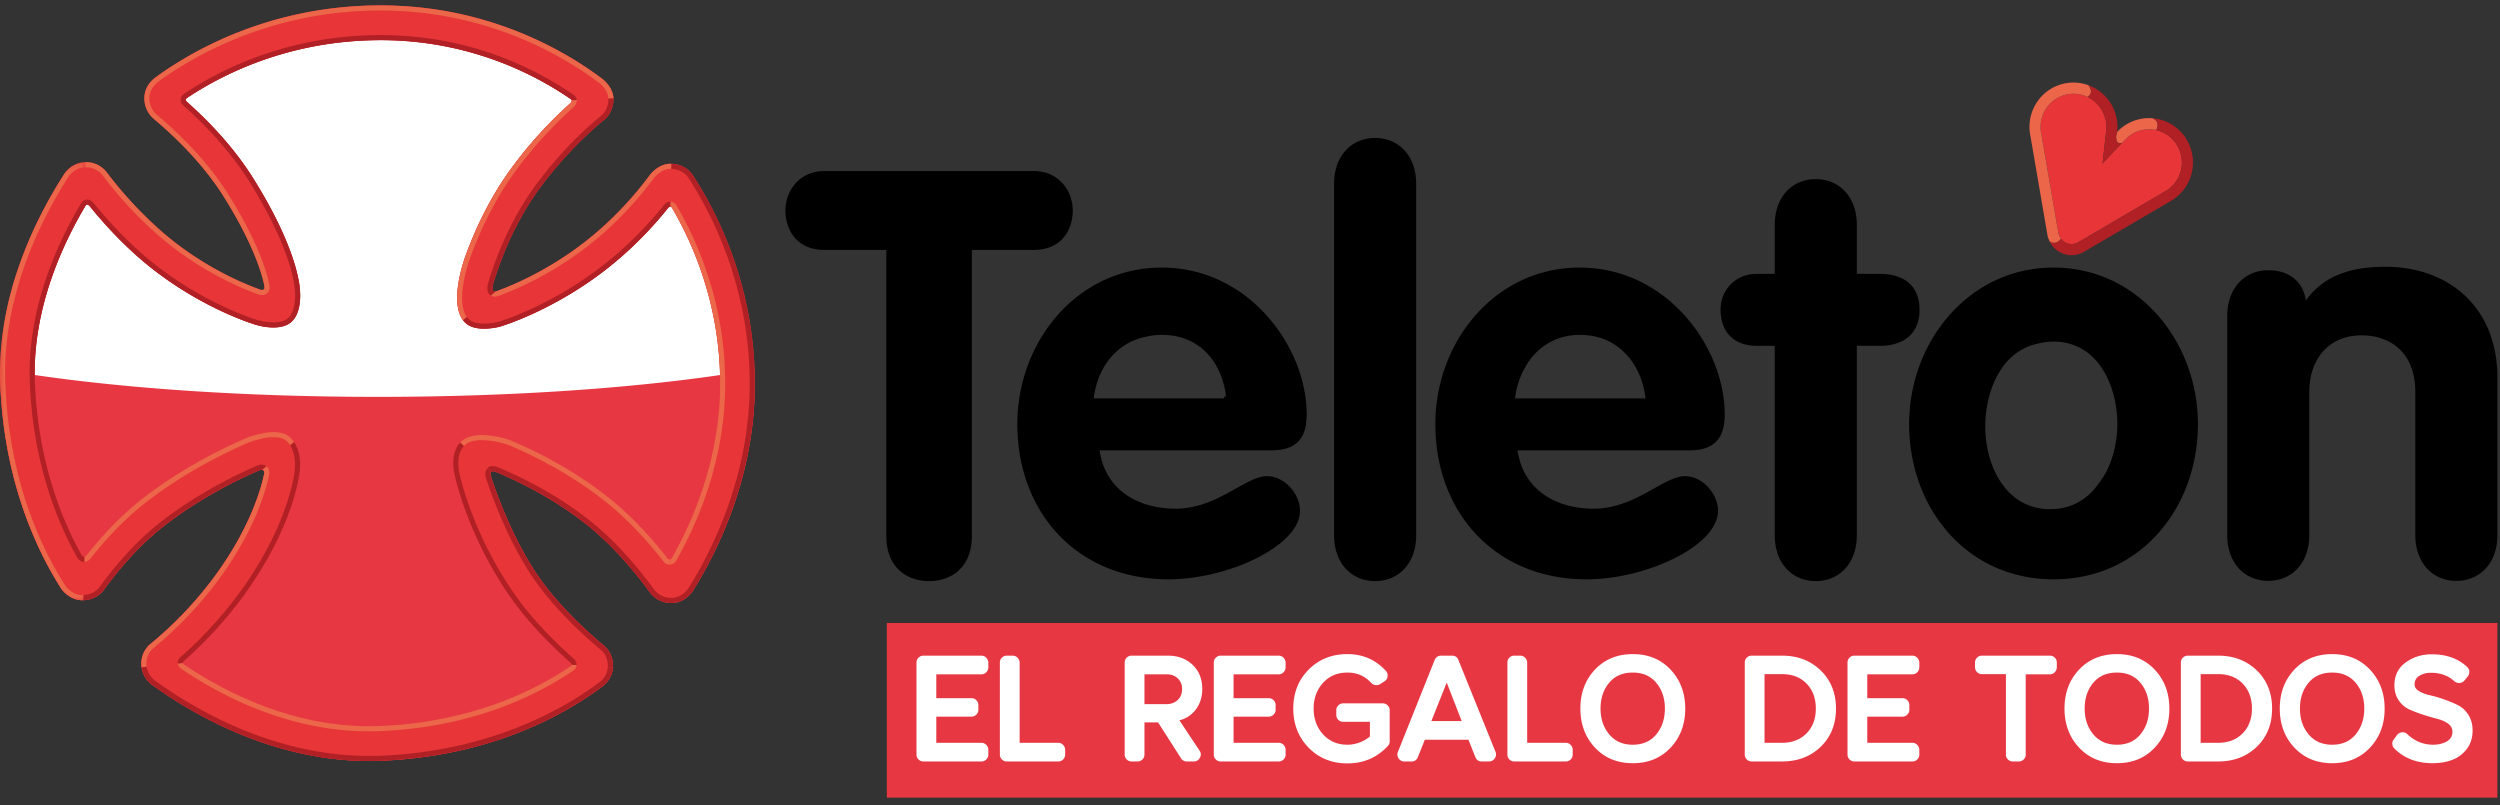 <svg xmlns="http://www.w3.org/2000/svg" xmlns:xlink="http://www.w3.org/1999/xlink" width="295" height="95" viewBox="0 0 295 95">
    <rect x="0" y="0" width="295" height="95" fill="#333333" stroke="none"/>
    <defs>
        <path id="a" d="M0 .284h10.17v51.683H0z"/>
    </defs>
    <g fill="none" fill-rule="evenodd">
        <path fill="#FFF" d="M67.325 78.624c-4.079 2.767-11.578 6.593-22.468 7.043-9.902.413-18.325-3.998-23.14-7.248 0 0-.127-.096-.138-.205-.013-.11.149-.246.149-.246a47.958 47.958 0 0 0 7.389-8.196c5.388-7.6 6.178-13.47 6.251-14.112 0 0 .421-2.64-1.151-4.074-1.577-1.434-5.304.166-5.304.166-2.062.882-7.262 3.303-12.153 7.127-2.832 2.211-5.17 4.874-6.873 7.07-2.283-3.946-5.4-11.04-5.772-20.909a30.845 30.845 0 0 1-.019-1.066c0-8.295 3.562-15.688 6.194-20.018 1.734 2.18 3.644 4.26 5.776 6.163 6.61 5.908 13.756 8.1 14.057 8.186 0 0 2.58.853 4.052-.155 1.597-1.1 1.21-4.04 1.21-4.04-.05-.794-.56-5.172-5.494-13.052-2.348-3.76-5.372-6.857-7.866-9.07 0 0-.113-.097-.104-.228.01-.105.106-.175.106-.175 4.132-2.756 11.593-6.557 21.74-6.83a39.546 39.546 0 0 1 23.641 6.982s.072.076.054.175c-.022.101-.137.245-.137.245a50.154 50.154 0 0 0-6.821 7.471c-2.836 3.815-4.605 7.867-5.598 10.635 0 0-2.314 6.167.225 8.01 1.33.964 3.868.272 3.868.272.257-.076 6.378-1.924 12.68-6.881 3.119-2.452 5.499-5.05 7.196-7.17 0 0 .095-.104.218-.104.112 0 .188.101.188.101 2.444 4.164 5.664 11.376 5.698 20.637v.132c0 8.877-3.222 16.24-5.738 20.651 0 0-.076.115-.21.115a.328.328 0 0 1-.217-.09c-1.724-2.208-4.045-4.846-6.855-7.106-4.668-3.755-9.707-6.046-11.837-6.926 0 0-3.778-1.316-5.527.053-1.747 1.37-.896 4.272-.896 4.272.061.285 1.569 7.095 6.49 14.166 2.152 3.095 4.875 5.794 7.136 7.803 0 0 .133.128.115.24-.019.135-.115.186-.115.186"/>
        <path fill="#FFF" d="M67.325 78.624c-4.079 2.767-11.578 6.593-22.468 7.043-9.902.413-18.325-3.998-23.14-7.248 0 0-.127-.096-.138-.205-.013-.11.149-.246.149-.246a47.958 47.958 0 0 0 7.389-8.196c5.388-7.6 6.178-13.47 6.251-14.112 0 0 .421-2.64-1.151-4.074-1.577-1.434-5.304.166-5.304.166-2.062.882-7.262 3.303-12.153 7.127-2.832 2.211-5.17 4.874-6.873 7.07-2.283-3.946-5.4-11.04-5.772-20.909a30.845 30.845 0 0 1-.019-1.066c0-8.295 3.562-15.688 6.194-20.018 1.734 2.18 3.644 4.26 5.776 6.163 6.61 5.908 13.756 8.1 14.057 8.186 0 0 2.58.853 4.052-.155 1.597-1.1 1.21-4.04 1.21-4.04-.05-.794-.56-5.172-5.494-13.052-2.348-3.76-5.372-6.857-7.866-9.07 0 0-.113-.097-.104-.228.01-.105.106-.175.106-.175 4.132-2.756 11.593-6.557 21.74-6.83a39.546 39.546 0 0 1 23.641 6.982s.072.076.054.175c-.022.101-.137.245-.137.245a50.154 50.154 0 0 0-6.821 7.471c-2.836 3.815-4.605 7.867-5.598 10.635 0 0-2.314 6.167.225 8.01 1.33.964 3.868.272 3.868.272.257-.076 6.378-1.924 12.68-6.881 3.119-2.452 5.499-5.05 7.196-7.17 0 0 .095-.104.218-.104.112 0 .188.101.188.101 2.444 4.164 5.664 11.376 5.698 20.637v.132c0 8.877-3.222 16.24-5.738 20.651 0 0-.076.115-.21.115a.328.328 0 0 1-.217-.09c-1.724-2.208-4.045-4.846-6.855-7.106-4.668-3.755-9.707-6.046-11.837-6.926 0 0-3.778-1.316-5.527.053-1.747 1.37-.896 4.272-.896 4.272.061.285 1.569 7.095 6.49 14.166 2.152 3.095 4.875 5.794 7.136 7.803 0 0 .133.128.115.24-.019.135-.115.186-.115.186"/>
        <path fill="#E73743" d="M.01 43.6c-.01.534-.005 1.063.016 1.595C.466 56.94 4.46 65.14 7.243 69.478c0 0 .962 1.414 2.576 1.346 1.67-.071 2.4-1.183 2.4-1.183 1.647-2.262 4.099-5.216 7.062-7.53 4.548-3.558 9.44-5.818 11.273-6.604 0 0 .356-.185.548.014.146.146.062.453.062.453-.36 1.709-1.583 6.053-5.388 11.426a44.54 44.54 0 0 1-8.03 8.603s-1.04.758-1.064 2.271c-.025 1.68 1.281 2.537 1.281 2.537 4.91 3.56 14.95 9.456 27.063 8.955 13.078-.542 21.787-5.575 26.035-8.755 0 0 1.265-.809 1.265-2.437 0-1.627-1.065-2.376-1.065-2.376-2.25-1.889-5.4-4.824-7.714-8.147-3.52-5.059-5.647-11.89-5.648-11.9 0 0-.072-.265.04-.468.107-.182.55-.014.55-.014 1.833.749 6.566 2.869 10.908 6.36 3.066 2.47 5.587 5.526 7.289 7.864 0 0 .821 1.24 2.504 1.257 1.68.011 2.528-1.382 2.528-1.382 2.982-4.734 7.392-13.607 7.354-24.656a67.722 67.722 0 0 0-.03-1.503c-11.55 1.995-27.231 3.222-44.507 3.222-17.286 0-32.976-1.228-44.526-3.231"/>
        <path fill="#E73538" d="M67.325 78.624c-4.079 2.767-11.578 6.593-22.468 7.043-9.902.413-18.325-3.998-23.14-7.248 0 0-.127-.096-.138-.205-.013-.11.149-.246.149-.246a47.958 47.958 0 0 0 7.389-8.196c5.388-7.6 6.178-13.47 6.251-14.112 0 0 .421-2.64-1.151-4.074-1.577-1.434-5.304.166-5.304.166-2.062.882-7.262 3.303-12.153 7.127-2.54 1.985-4.69 4.334-6.333 6.382-.185.233-.325.444-.522.44-.168-.01-.28-.214-.412-.454C7.26 61.191 4.465 54.35 4.115 45.04a30.845 30.845 0 0 1-.019-1.066c0-8.117 3.412-15.37 6.019-19.736.145-.203.369-.032.47.096 1.664 2.036 3.475 3.994 5.481 5.785 6.61 5.908 13.756 8.1 14.057 8.186 0 0 2.58.853 4.052-.155 1.597-1.1 1.21-4.04 1.21-4.04-.05-.794-.56-5.172-5.494-13.052-2.348-3.76-5.372-6.857-7.866-9.07 0 0-.113-.097-.104-.228.01-.105.106-.175.106-.175 4.132-2.756 11.593-6.557 21.74-6.83a39.546 39.546 0 0 1 23.641 6.982s.072.076.054.175c-.022.101-.137.245-.137.245a50.154 50.154 0 0 0-6.821 7.471c-2.836 3.815-4.605 7.867-5.598 10.635 0 0-2.314 6.167.225 8.01 1.33.964 3.868.272 3.868.272.257-.076 6.378-1.924 12.68-6.881 3.119-2.452 5.499-5.05 7.196-7.17 0 0 .095-.104.218-.104.112 0 .188.101.188.101 2.444 4.164 5.664 11.376 5.698 20.637v.132c0 8.877-3.222 16.24-5.738 20.651 0 0-.076.115-.21.115a.328.328 0 0 1-.217-.09c-1.724-2.208-4.045-4.846-6.855-7.106-4.668-3.755-9.707-6.046-11.837-6.926 0 0-3.778-1.316-5.527.053-1.747 1.37-.896 4.272-.896 4.272.061.285 1.569 7.095 6.49 14.166 2.152 3.095 4.875 5.794 7.136 7.803 0 0 .133.128.115.24-.019.135-.115.186-.115.186m-36.162-22.65c-.36 1.709-1.582 6.053-5.387 11.425a44.514 44.514 0 0 1-8.03 8.604s-1.041.758-1.064 2.271c-.025 1.68 1.281 2.538 1.281 2.538 4.91 3.559 14.951 9.455 27.063 8.954 13.079-.542 21.787-5.575 26.034-8.755 0 0 1.266-.809 1.266-2.438 0-1.626-1.065-2.375-1.065-2.375-2.25-1.889-5.4-4.824-7.714-8.147-3.52-5.058-5.647-11.89-5.648-11.9 0 0-.072-.265.04-.468.107-.182.55-.014.55-.014 1.833.749 6.566 2.868 10.908 6.36 3.066 2.47 5.587 5.527 7.289 7.864 0 0 .822 1.24 2.504 1.257 1.68.012 2.528-1.382 2.528-1.382 2.982-4.734 7.392-13.606 7.355-24.656-.039-11.298-4.33-19.826-7.285-24.376 0 0-.689-1.305-2.5-1.412-1.562-.096-2.584 1.307-2.584 1.307-1.638 2.216-4.152 5.133-7.553 7.81-4.473 3.518-8.826 5.297-10.54 5.916 0 0-.258.116-.425-.038-.14-.135-.027-.683-.027-.683.602-2.054 2.253-7.017 5.63-11.56 2.667-3.591 5.381-6.18 7.37-7.833 0 0 1.17-.72 1.236-2.46.052-1.486-1.338-2.49-1.338-2.49-4.61-3.463-14.11-9-27.398-8.638-12.203.327-20.923 5.29-25.288 8.467 0 0-1.187.762-1.318 2.184a3.167 3.167 0 0 0 1.091 2.711c2.41 2.024 5.81 5.271 8.284 9.214 3.463 5.546 4.472 9.041 4.76 10.441 0 0 .07.392-.056.482-.195.146-.605-.04-.605-.04-1.892-.687-6.967-2.798-11.737-7.055a46.947 46.947 0 0 1-6.157-6.675s-.849-1.264-2.475-1.248c-1.766.014-2.575 1.398-2.575 1.398-3.161 4.9-7.953 14.132-7.557 24.66C.467 56.942 4.46 65.14 7.243 69.48c0 0 .962 1.412 2.576 1.345 1.67-.071 2.4-1.183 2.4-1.183 1.647-2.262 4.098-5.217 7.061-7.53 4.55-3.558 9.44-5.818 11.274-6.604 0 0 .356-.184.549.014.146.147.06.453.06.453"/>
        <path fill="#EC664A" d="M28.53 84.927c3.668 1.411 12.419 4.945 22.154 2.683 9.453-2.196 19.304-6.922 19.22-9.005l-2.467-.17v.006c-.02.133-.114.183-.114.183-4.079 2.767-11.579 6.593-22.469 7.047-9.899.409-18.323-4.002-23.136-7.25 0 0-.114-.091-.137-.188l-2.496.256c.004.208.043.423.134.641.709 1.698 5.645 4.382 9.31 5.797"/>
        <path fill="#B12025" d="M69.87 78.425c-.707-1.98-7.48-7.067-10.16-12.863-2.068-4.475-4.133-9.957-3.933-11.962l-1.459-1.393c-1.38 1.444-.625 4.022-.625 4.022.062.288 1.572 7.096 6.493 14.166 2.155 3.097 4.875 5.797 7.138 7.806 0 0 .123.122.113.234l2.466.17a.554.554 0 0 0-.033-.18M69.903 78.605c.085 2.083-9.766 6.809-19.219 9.005-9.735 2.262-18.486-1.272-22.154-2.683-3.666-1.415-8.602-4.1-9.311-5.797a1.732 1.732 0 0 1-.133-.641l-2.373.242c.186 1.373 1.248 2.084 1.248 2.084 4.908 3.558 14.952 9.458 27.062 8.951 13.078-.542 21.784-5.575 26.034-8.755 0 0 1.16-.746 1.258-2.243l-2.412-.163z"/>
        <path fill="#B12025" d="M59.71 65.562c2.68 5.796 9.453 10.883 10.16 12.863a.573.573 0 0 1 .033.18l2.412.163c.002-.064.011-.126.011-.195 0-1.622-1.068-2.37-1.068-2.37-2.251-1.891-5.398-4.825-7.712-8.152-3.522-5.058-5.646-11.887-5.649-11.9 0 0-.073-.26.04-.468.003 0 .008 0 .011-.008L55.777 53.6c-.2 2.005 1.865 7.488 3.934 11.962"/>
        <path fill="#EC664A" d="M56.607 52.842c2.26.566 11.57 4.238 14.817 7.631 3.245 3.391 6.77 8.764 7.898 8.48a.567.567 0 0 0 .1-.046l-.341-2.894-.032.013c-.15 0-.238-.089-.238-.089-1.721-2.206-4.046-4.845-6.852-7.102-4.673-3.756-9.708-6.047-11.84-6.926 0 0-3.778-1.32-5.525.048-.099.078-.19.166-.276.25l1.459 1.393c.06-.596.317-.887.83-.758"/>
        <path fill="#B12025" d="M79.422 68.907a.605.605 0 0 1-.1.047c-1.128.283-4.653-5.09-7.899-8.481-3.247-3.393-12.556-7.065-14.816-7.631-.513-.13-.77.162-.83.758l2.172 2.075c.12-.16.534-.006.534-.006 1.836.75 6.568 2.868 10.912 6.365 3.065 2.465 5.589 5.524 7.29 7.863 0 0 .822 1.237 2.505 1.253a3.2 3.2 0 0 0 .492-.038l-.26-2.205z"/>
        <path fill="#EC664A" d="M86.657 51.287c.704-5.375-2.399-23.464-4.655-26.715-1.004-1.447-1.982-2.026-2.868-2.059l-.047 1.88h.006c.112 0 .186.098.186.098 2.443 4.164 5.664 11.383 5.7 20.641v.132c0 8.873-3.225 16.238-5.738 20.65 0 0-.064.078-.16.098l.34 2.895c1.316-.862 6.552-12.39 7.236-17.62"/>
        <path fill="#B12025" d="M81.788 20.738s-.695-1.307-2.504-1.41c-.027-.003-.053 0-.078 0l-.072 3.186c.886.032 1.864.61 2.868 2.058 2.256 3.25 5.359 21.34 4.655 26.715-.684 5.23-5.92 16.758-7.235 17.62l.26 2.205c1.35-.224 2.032-1.34 2.032-1.34 2.981-4.731 7.394-13.61 7.354-24.657-.04-11.296-4.325-19.83-7.28-24.377M76.36 24.29c-1.271 1.839-10.44 9.892-13.825 11.022-3.29 1.1-5.767 1.531-6.433 1.166l-1.472 1.299c.14.185.307.354.501.497 1.33.963 3.865.271 3.865.271.256-.075 6.379-1.916 12.682-6.875 3.118-2.458 5.496-5.052 7.196-7.174 0 0 .09-.102.213-.103l.047-1.88c-1.105-.044-2.069.758-2.774 1.778"/>
        <path fill="#EC664A" d="M62.535 35.312c3.385-1.13 12.554-9.183 13.825-11.021.705-1.02 1.669-1.822 2.774-1.778l.072-3.186c-1.519-.045-2.505 1.309-2.505 1.309-1.638 2.212-4.15 5.132-7.55 7.806-4.477 3.52-8.828 5.296-10.544 5.914 0 0-.058.027-.134.04l-2.371 2.082c.666.365 3.143-.067 6.433-1.166M58.974 25.479c1.12-4.267 10.884-11.423 11.324-13.774l-2.845.123a.155.155 0 0 1 .006.087.826.826 0 0 1-.136.242A50.3 50.3 0 0 0 60.5 19.63c-2.835 3.816-4.604 7.866-5.597 10.634 0 0-1.965 5.256-.273 7.513l1.758-1.554c-.14-.2-.27-.45-.36-.75-.455-1.477 1.812-5.677 2.946-9.994"/>
        <path fill="#B12025" d="M70.308 11.624C70.533 9.353 54.3 1.77 42.81 2.647c-12.31.94-21.352 6.48-23.052 7.618-1.699 1.136 1.135 3.632 4.08 6.13 2.948 2.499 10.654 17.258 9.975 19.415-.076.245-.222.431-.41.567l1.253 1.315c1.025-1.293.727-3.578.727-3.578-.053-.798-.562-5.176-5.492-13.056-2.349-3.759-5.38-6.857-7.867-9.07 0 0-.112-.092-.103-.225.007-.108.103-.176.103-.176 4.131-2.755 11.592-6.559 21.741-6.83a39.563 39.563 0 0 1 23.644 6.98s.03.038.044.091l2.845-.123c.003-.026.01-.055.01-.08"/>
        <path fill="#EC664A" d="M33.812 35.81c.68-2.157-7.026-16.916-9.973-19.416-2.947-2.497-5.78-4.993-4.081-6.129 1.7-1.138 10.743-6.678 23.052-7.618 11.491-.876 27.723 6.706 27.497 8.977 0 .026-.006.055-.009.08l2.088-.09c-.05-1.389-1.332-2.32-1.332-2.32C66.446 5.831 56.943.296 43.654.655 31.454.987 22.731 5.947 18.37 9.122c0 0-1.188.769-1.32 2.188a3.175 3.175 0 0 0 1.088 2.712c2.413 2.022 5.817 5.27 8.286 9.214 3.464 5.543 4.476 9.036 4.762 10.439 0 0 .043.239 0 .384l2.217 2.318c.188-.136.334-.322.41-.567"/>
        <path fill="#B12025" d="M70.298 11.705c-.44 2.351-10.204 9.506-11.323 13.773-1.134 4.318-3.402 8.518-2.947 9.995.09.3.22.55.36.75l2.085-1.827c-.09.01-.2.006-.287-.076-.142-.134-.032-.677-.032-.677.607-2.061 2.255-7.023 5.631-11.562 2.667-3.592 5.383-6.181 7.372-7.838 0 0 1.172-.72 1.235-2.458.002-.06-.003-.114-.006-.17l-2.088.09zM22.933 32.972c-4.646-2.836-10.77-10.445-12.466-11.126a.545.545 0 0 0-.297-.03l.094 2.338c.123-.01.25.093.32.18 1.661 2.04 3.473 3.994 5.479 5.785 6.612 5.908 13.758 8.101 14.057 8.19 0 0 2.58.853 4.053-.16.186-.128.346-.285.483-.457l-1.253-1.315c-1.514 1.094-6.35-.885-10.47-3.405"/>
        <path fill="#EC664A" d="M10.467 21.846c1.696.68 7.82 8.29 12.466 11.125 4.12 2.52 8.956 4.5 10.47 3.406l-2.218-2.318c-.01.043-.028.078-.053.095-.197.15-.608-.04-.608-.04-1.89-.684-6.964-2.794-11.737-7.053a46.838 46.838 0 0 1-6.157-6.675s-.852-1.266-2.474-1.244l-.091.001.105 2.673a.55.55 0 0 1 .297.03"/>
        <path fill="#B12025" d="M2.76 35.927c-1.93 6.128.112 17.483.9 21.232.8 3.747 4.993 11.242 5.787 11.352.125.02.278-.029.467-.134l.071-2.687a.193.193 0 0 1-.08.011c-.168-.005-.28-.211-.414-.452-2.236-4.058-5.028-10.9-5.377-20.206-.012-.36-.021-.711-.021-1.066 0-8.117 3.415-15.37 6.018-19.737a.196.196 0 0 1 .154-.086l-.094-2.338c-1.838.268-5.59 8.303-7.412 14.111"/>
        <g transform="translate(0 18.86)">
            <mask id="b" fill="#fff">
                <use xlink:href="#a"/>
            </mask>
            <path fill="#EC664A" d="M9.447 49.652c-.794-.11-4.987-7.605-5.786-11.352-.789-3.75-2.831-15.104-.902-21.232C4.58 11.26 8.333 3.225 10.17 2.957L10.065.284C8.362.348 7.581 1.675 7.581 1.675 4.414 6.575-.37 15.81.023 26.34c.44 11.745 4.435 19.94 7.217 24.28 0 0 .965 1.418 2.576 1.344h.028l.07-2.446c-.189.105-.342.154-.467.134" mask="url(#b)"/>
        </g>
        <path fill="#EC664A" d="M15.223 62.495c2.95-3.633 11.222-7.836 14.397-8.86 1.656-.533 2.636-.227 3.19.181l1.89-1.662a3.115 3.115 0 0 0-.49-.566c-1.572-1.431-5.298.164-5.298.164-2.064.884-7.264 3.31-12.156 7.132-2.541 1.983-4.687 4.335-6.329 6.379-.16.2-.282.382-.441.427l-.073 2.688c.99-.57 2.828-2.824 5.31-5.883"/>
        <path fill="#B12025" d="M29.62 53.636c-3.176 1.023-11.446 5.226-14.397 8.858-2.482 3.06-4.32 5.314-5.31 5.883l-.069 2.447c1.652-.085 2.37-1.18 2.37-1.18 1.652-2.265 4.1-5.22 7.061-7.533 4.551-3.554 9.446-5.814 11.276-6.601 0 0 .217-.112.408-.064l1.85-1.63c-.553-.408-1.533-.714-3.189-.18M32.906 56.654c-.564 2.406-2.68 7.21-3.949 8.908-1.272 1.696-6.212 8.762-7.2 9.612-.855.74-2.679 1.905-2.672 3.315l2.497-.256c-.003-.007-.006-.013-.006-.018-.017-.112.152-.244.152-.244a48.193 48.193 0 0 0 7.386-8.197c5.387-7.602 6.177-13.465 6.25-14.111 0 0 .326-2.04-.665-3.509l-1.857 1.637c.206.691.345 1.672.064 2.863"/>
        <path fill="#EC664A" d="M21.758 75.174c.987-.85 5.927-7.916 7.199-9.612 1.27-1.698 3.385-6.502 3.95-8.908a5.503 5.503 0 0 0-.065-2.863l-1.883 1.655a.373.373 0 0 1 .142.076c.147.146.06.458.06.458-.361 1.703-1.582 6.047-5.385 11.422a44.486 44.486 0 0 1-8.036 8.601s-1.035.762-1.061 2.271c0 .16.01.316.034.457l2.373-.242c-.008-1.41 1.816-2.575 2.672-3.315"/>
        <path fill="#E73538" d="M21.322 11.715a.884.884 0 0 1 .345-.612l.014-.007.011-.01c4.514-3.01 12.012-6.659 22.06-6.93 10.941-.297 19.088 3.689 24 7.087l.048.038.044.043c.138.147.264.41.204.711a1.244 1.244 0 0 1-.262.504l-.033.037-.031.031a49.246 49.246 0 0 0-6.739 7.38c-2.808 3.775-4.548 7.786-5.513 10.483-.605 1.605-1.768 6.03.01 7.319.902.65 2.729.349 3.359.178.242-.072 6.269-1.895 12.468-6.774 2.555-2.008 4.943-4.385 7.1-7.07l.007-.013.012-.013a.93.93 0 0 1 .667-.306c.3 0 .542.174.663.337l.023.03.014.027c2.622 4.462 5.75 11.713 5.781 20.943v.137c0 8.877-3.159 16.29-5.813 20.95l-.012.022-.017.018a.855.855 0 0 1-.702.369.935.935 0 0 1-.648-.263l-.023-.028-.024-.026c-2.182-2.8-4.454-5.159-6.75-7.003-4.644-3.735-9.699-6.02-11.676-6.833-.976-.334-3.731-.99-4.945-.04-1.406 1.1-.702 3.606-.694 3.634l.01.015v.024c.061.283 1.532 6.959 6.399 13.95 1.748 2.515 4.119 5.104 7.038 7.693l.024.016c.081.086.35.38.29.768a.864.864 0 0 1-.424.625l.05-.032c-4.441 3.013-11.993 6.696-22.778 7.147-9.812.407-18.196-3.77-23.497-7.352l-.017-.009-.01-.007c-.099-.076-.332-.287-.371-.612-.054-.4.236-.682.365-.786l-.02.013a47.599 47.599 0 0 0 7.296-8.088c5.287-7.468 6.074-13.206 6.143-13.839l.005-.022c.001-.024.348-2.34-.964-3.536-1.06-.96-3.72-.13-4.66.27-1.999.859-7.175 3.264-12.024 7.052-2.108 1.647-4.203 3.756-6.23 6.285l-.061.08c-.2.252-.474.6-.952.579-.511-.016-.741-.445-.912-.759-2.296-4.165-5.103-11.092-5.454-20.474l-.022-1.088c0-8.113 3.32-15.377 6.105-20.044l.012-.02.01-.02a.797.797 0 0 1 .627-.347c.426-.013.722.306.802.407 1.772 2.181 3.54 4.05 5.414 5.72 6.524 5.823 13.532 7.971 13.827 8.062.66.21 2.54.606 3.544-.08.808-.563.993-1.882.993-2.79 0-.275-.02-.51-.042-.676v-.038c-.053-.772-.55-5.016-5.4-12.774-1.91-3.043-4.516-6.051-7.761-8.944l.02.02a.878.878 0 0 1-.323-.739m22.347-10.46c-12.167.33-20.853 5.375-24.948 8.355l-.008.006-.015.008c-.01.01-.949.641-1.052 1.74-.13 1.379.82 2.151.866 2.183 2.463 2.07 5.91 5.363 8.42 9.372 3.445 5.507 4.513 9.026 4.84 10.632.065.363.068.83-.285 1.09-.427.317-.98.128-1.218.007.022.018.051.034.051.034-1.979-.72-7.105-2.862-11.935-7.175a46.89 46.89 0 0 1-6.234-6.76l-.015-.023c-.028-.04-.709-.999-1.977-.984a2.497 2.497 0 0 0-2.064 1.103C5.131 25.439.23 34.687.623 45.176c.424 11.3 4.103 19.275 7.12 23.983-.005-.008.801 1.116 2.046 1.067 1.324-.058 1.904-.883 1.927-.917 1.588-2.182 4.112-5.263 7.189-7.67 4.593-3.587 9.51-5.867 11.412-6.685l-.04.022c.367-.19.899-.229 1.248.122.388.388.228.982.212 1.048l.01-.045c-.355 1.671-1.591 6.155-5.482 11.65a45.457 45.457 0 0 1-8.146 8.72l-.019.015c-.035.026-.803.625-.82 1.798-.019 1.313.974 2.002 1.016 2.027 4.866 3.53 14.78 9.354 26.705 8.86 13.047-.547 21.7-5.647 25.697-8.64l.014-.009.018-.013c.041-.026.993-.671.993-1.936 0-1.268-.78-1.861-.814-1.884l-.016-.012-.021-.018c-2.27-1.9-5.463-4.877-7.819-8.264-3.596-5.17-5.722-12.033-5.74-12.094-.02-.075-.119-.512.101-.905.22-.398.714-.504 1.288-.285 1.865.769 6.662 2.913 11.066 6.454 3.188 2.56 5.783 5.754 7.399 7.976.036.056.702.998 2.025 1.01 1.304.007 1.981-1.052 2.013-1.099 2.734-4.331 7.304-13.257 7.263-24.333-.037-11.372-4.517-19.95-7.184-24.05l-.011-.019-.014-.024c-.02-.041-.577-1.016-2.006-1.101-1.208-.073-2.06 1.055-2.07 1.067-1.535 2.072-4.113 5.13-7.664 7.922-4.557 3.586-9.006 5.394-10.71 6.006l.054-.02c-.287.134-.741.178-1.09-.142-.253-.24-.326-.652-.205-1.235l.002-.024.009-.025c.737-2.506 2.464-7.363 5.726-11.754 2.768-3.73 5.589-6.375 7.47-7.938l.025-.022.038-.023c.037-.028.904-.602.954-1.974.039-1.135-1.077-1.974-1.09-1.983C66.255 6.44 56.842.9 43.67 1.255"/>
        <path fill="#000" d="M157.422 63.178V21.672c0-3.235 2.018-5.391 4.842-5.391 2.822 0 4.845 2.156 4.845 5.391v41.506c0 3.235-2.023 5.392-4.845 5.392-2.824 0-4.842-2.157-4.842-5.392m51.998 0V40.807h-2.152c-2.626 0-4.238-1.618-4.238-4.244 0-2.424 1.816-4.243 4.238-4.243h2.152v-5.794c0-3.24 2.017-5.39 4.841-5.39 2.83 0 4.845 2.15 4.845 5.39v5.794h2.758c2.488 0 4.64 1.141 4.64 4.243 0 3.036-2.152 4.244-4.64 4.244h-2.758v22.371c0 3.235-2.016 5.392-4.845 5.392-2.824 0-4.84-2.157-4.84-5.392m53.394-.029V37.278c0-3.235 2.015-5.39 4.835-5.39 2.492 0 4.108 1.345 4.442 3.567 1.884-2.624 4.776-3.974 9.352-3.974 7.598 0 13.249 4.852 13.249 13.072V63.15c0 3.237-2.015 5.393-4.844 5.393-2.824 0-4.842-2.156-4.842-5.393V46.241c0-4.517-2.825-6.67-6.322-6.67-3.97 0-6.19 2.897-6.19 6.67v16.908c0 3.237-2.018 5.393-4.845 5.393-2.82 0-4.835-2.156-4.835-5.393m-20.5-22.84c-.667 0-1.284.082-1.854.241-4.282.872-6.198 5.564-6.198 9.76 0 4.649 2.418 9.77 7.663 9.77 2.62 0 4.534-1.277 5.796-3.131 1.44-1.87 2.123-4.46 2.123-6.916 0-4.565-2.31-9.724-7.53-9.724m0-8.735c10.041 0 17.04 8.802 17.04 18.46 0 9.927-6.802 18.327-17.04 18.327-10.236 0-17.038-8.4-17.038-18.328 0-9.657 7.006-18.459 17.039-18.459m-55.906 7.942c-2.984 0-5.282 1.616-6.533 3.99a9.449 9.449 0 0 0-1.1 3.505h15.403c-.295-2.325-1.23-4.318-2.756-5.653-1.256-1.16-2.939-1.842-5.014-1.842m12.941 13.627H179.08c.66 4.7 4.554 6.883 8.981 6.883 4.886 0 8.258-3.84 10.765-3.84 2.047 0 3.897 2.053 3.897 4.107 0 4.098-8.454 8.068-15.517 8.068-10.702 0-17.836-7.808-17.836-18.328 0-9.657 7-18.459 17.041-18.459 10.3 0 17.106 9.396 17.106 17.336 0 2.845-1.255 4.233-4.165 4.233m-62.264-13.627c-.65 0-1.264.076-1.845.218-3.477.664-5.769 3.657-6.182 7.277h15.4l-.027-.22h.245c-.527-4.17-3.172-7.275-7.591-7.275m12.94 13.627h-20.272c.661 4.7 4.554 6.883 8.98 6.883 4.885 0 8.253-3.84 10.766-3.84 2.045 0 3.896 2.053 3.896 4.107 0 4.098-8.456 8.068-15.522 8.068-10.698 0-17.83-7.808-17.83-18.328 0-9.657 7.002-18.459 17.041-18.459 10.3 0 17.103 9.396 17.103 17.336 0 2.845-1.256 4.233-4.161 4.233m-45.442 10.17V29.49h-7.33c-3.231 0-4.572-2.36-4.572-4.654 0-2.356 1.682-4.65 4.572-4.65h24.751c2.893 0 4.576 2.294 4.576 4.65 0 2.294-1.345 4.654-4.576 4.654h-7.331v33.821c0 3.371-2.15 5.258-5.043 5.258-2.893 0-5.047-1.887-5.047-5.258"/>
        <path fill="#E73538" d="M250.773 16.47l-2.67 2.815.427-3.879a3.921 3.921 0 0 0-2.22-3.978c-1.94-.909-4.252-.06-5.159 1.895a3.934 3.934 0 0 0-.277 2.474l.004.024 1.996 11.596.003.021c.026.182.095.37.197.566.446.765 1.399 1.019 2.181.576l10.115-5.934.03-.016a3.851 3.851 0 0 0 1.703-1.803c.902-1.96.058-4.288-1.882-5.206a3.844 3.844 0 0 0-4.448.85"/>
        <path fill="#EC664A" d="M249.737 16.51c.09.415.411.42.65.367l.386-.407a3.877 3.877 0 0 1 3.634-1.131c.111-.124.21-.328.195-.641-.01-.41-.354-.634-.606-.745a5.173 5.173 0 0 0-4.147 1.584 1.641 1.641 0 0 0-.112.972"/>
        <path fill="#B12025" d="M255.775 14.425a5.238 5.238 0 0 0-1.778-.472c.252.111.596.334.605.745.016.312-.084.518-.196.64.278.063.554.161.816.283 1.94.918 2.783 3.246 1.881 5.206a3.852 3.852 0 0 1-1.704 1.803l-.028.016-10.116 5.934c-.72.41-1.59.223-2.067-.413-.095.12-.235.274-.415.371-.44.224-.766.053-.93-.077.033.068.067.132.103.2a2.877 2.877 0 0 0 3.952 1.056l10.109-5.917a5.197 5.197 0 0 0 2.278-2.421c1.209-2.617.089-5.73-2.51-6.954M246.723 10.697c.066.326-.213.601-.39.744a3.917 3.917 0 0 1 2.197 3.965l-.428 3.879 2.284-2.408c-.238.053-.56.048-.65-.368-.076-.398.011-.743.112-.972a.087.087 0 0 0-.02.016c.24-2.167-.892-4.344-2.967-5.321a4.582 4.582 0 0 0-.467-.19c.11.126.265.348.33.655"/>
        <path fill="#EC664A" d="M242.773 28.538a1.4 1.4 0 0 0 .415-.371c-.034-.051-.076-.106-.114-.163a1.747 1.747 0 0 1-.197-.566l-.003-.02-1.996-11.597-.004-.024a3.938 3.938 0 0 1 .277-2.474c.907-1.956 3.22-2.804 5.159-1.895.01.003.02.006.023.013.177-.143.456-.418.39-.744a1.457 1.457 0 0 0-.33-.655c-2.491-.89-5.283.259-6.428 2.719a5.284 5.284 0 0 0-.37 3.314l1.985 11.547c.042.278.133.567.263.839.163.13.49.3.93.077"/>
        <path fill="#E73743" d="M104.643 94.12h190.05V73.512h-190.05z"/>
        <path fill="#FFF" d="M115.808 79.569h-5.325v2.815h4.146c.227 0 .42.079.579.238.158.16.238.352.238.579v.545a.79.79 0 0 1-.238.579.787.787 0 0 1-.579.238h-4.146v3.088h5.325c.227 0 .42.083.578.25a.827.827 0 0 1 .238.59v.544c0 .227-.08.42-.238.58a.786.786 0 0 1-.578.237h-6.843a.787.787 0 0 1-.579-.238.79.79 0 0 1-.238-.579V78.184c0-.227.08-.42.238-.579a.787.787 0 0 1 .579-.238h6.843c.075 0 .147.01.215.034.068.022.132.05.193.079.06.03.113.072.159.125.045.053.086.11.124.17a.928.928 0 0 1 .091.193c.022.068.034.14.034.216v.545c0 .227-.08.424-.238.59a.765.765 0 0 1-.578.25M124.872 87.65c.227 0 .42.084.578.25a.827.827 0 0 1 .238.59v.545c0 .227-.08.42-.238.58a.786.786 0 0 1-.578.237H118.8a.786.786 0 0 1-.578-.238.79.79 0 0 1-.238-.579V78.184c0-.228.08-.42.238-.58a.786.786 0 0 1 .578-.237h.703a.804.804 0 0 1 .577.25c.069.075.125.162.17.26a.73.73 0 0 1 .068.307v9.467h4.555zM137.63 83.087c.544 0 .99-.162 1.337-.487.347-.326.52-.754.52-1.283 0-.167-.014-.318-.044-.454a1.5 1.5 0 0 0-.136-.375 1.824 1.824 0 0 0-.216-.318 1.56 1.56 0 0 0-.283-.26 1.89 1.89 0 0 0-.34-.194 1.644 1.644 0 0 0-.396-.113 2.819 2.819 0 0 0-.442-.035h-2.583v3.52h2.583zm1.54 1.907l2.38 3.587a.754.754 0 0 1 .034.84c-.159.288-.397.432-.714.432h-.816a.79.79 0 0 1-.702-.387l-2.697-4.222h-1.608v3.791c0 .227-.08.42-.239.58a.788.788 0 0 1-.577.238h-.703a.786.786 0 0 1-.578-.239.79.79 0 0 1-.238-.579V78.184c0-.228.08-.42.238-.58a.786.786 0 0 1 .578-.237h4.283c1.178 0 2.15.359 2.912 1.078.763.719 1.144 1.676 1.144 2.872a4.15 4.15 0 0 1-.317 1.634c-.212.5-.521.931-.93 1.294a3.327 3.327 0 0 1-1.45.75zM150.886 79.569h-5.325v2.815h4.146c.227 0 .42.079.578.238.159.16.238.352.238.579v.545a.79.79 0 0 1-.238.579.786.786 0 0 1-.578.238h-4.146v3.088h5.325c.227 0 .42.083.578.25a.828.828 0 0 1 .237.59v.544a.79.79 0 0 1-.237.58.786.786 0 0 1-.578.237h-6.844a.786.786 0 0 1-.577-.238.79.79 0 0 1-.238-.579V78.184c0-.227.08-.42.238-.579a.786.786 0 0 1 .577-.238h6.844c.075 0 .148.01.215.034.068.022.133.05.192.079.06.03.114.072.16.125.044.053.086.11.124.17a.928.928 0 0 1 .09.193c.023.068.034.14.034.216v.545c0 .227-.079.424-.237.59a.766.766 0 0 1-.578.25M163.167 82.997c.227 0 .42.079.579.238a.79.79 0 0 1 .237.579v3.677a.746.746 0 0 1-.227.546c-1.268 1.361-2.854 2.043-4.758 2.043-1.843 0-3.369-.617-4.578-1.85-1.208-1.234-1.812-2.774-1.812-4.62 0-1.847.604-3.379 1.812-4.598 1.21-1.218 2.735-1.828 4.578-1.828 1.812 0 3.323.659 4.532 1.976a.795.795 0 0 1 .204.659.763.763 0 0 1-.385.59l-.499.317a.76.76 0 0 1-.543.114.869.869 0 0 1-.5-.25c-.74-.817-1.676-1.226-2.81-1.226-1.192 0-2.156.409-2.888 1.226-.733.817-1.1 1.824-1.1 3.02 0 1.21.37 2.224 1.111 3.042.74.817 1.7 1.225 2.878 1.225.468 0 .94-.086 1.416-.261a3.888 3.888 0 0 0 1.235-.715v-1.725h-3.15a.788.788 0 0 1-.578-.239.788.788 0 0 1-.237-.578v-.545c0-.227.079-.42.237-.58a.787.787 0 0 1 .578-.237h4.668zM168.9 85.085h3.58l-1.767-4.54-1.812 4.54zm7.57 3.632a.788.788 0 0 1-.092.772.783.783 0 0 1-.68.363h-.838c-.378 0-.634-.173-.77-.521l-.816-2.044h-5.144l-.816 2.044c-.135.348-.385.521-.748.521h-.86a.757.757 0 0 1-.67-.363.805.805 0 0 1-.079-.772l4.329-10.828c.15-.348.408-.522.77-.522h1.292c.363 0 .612.174.748.522l4.373 10.828zM184.763 87.65c.226 0 .419.084.577.25a.827.827 0 0 1 .238.59v.545c0 .227-.079.42-.238.58a.786.786 0 0 1-.577.237h-6.073a.788.788 0 0 1-.579-.238.79.79 0 0 1-.237-.579V78.184c0-.228.079-.42.237-.58a.788.788 0 0 1 .579-.237h.702a.805.805 0 0 1 .578.25c.068.075.125.162.17.26.045.099.068.2.068.307v9.467h4.555zM192.671 87.877c1.179 0 2.104-.408 2.776-1.226.672-.817 1.009-1.83 1.009-3.041 0-1.211-.337-2.222-1.01-3.031-.671-.81-1.596-1.215-2.775-1.215-1.193 0-2.126.405-2.798 1.215-.673.81-1.009 1.82-1.009 3.03 0 1.212.34 2.225 1.02 3.042.68.818 1.609 1.226 2.787 1.226m0-10.692c1.828 0 3.316.613 4.465 1.839 1.147 1.225 1.722 2.758 1.722 4.597 0 1.839-.575 3.371-1.722 4.597-1.15 1.226-2.637 1.84-4.465 1.84-1.828 0-3.316-.614-4.464-1.84-1.148-1.226-1.722-2.762-1.722-4.608 0-1.847.574-3.379 1.722-4.598 1.148-1.218 2.636-1.827 4.464-1.827M210.278 87.65c1.194 0 2.156-.37 2.89-1.112.732-.741 1.099-1.717 1.099-2.928 0-1.211-.363-2.19-1.088-2.94-.725-.75-1.693-1.124-2.9-1.124h-2.063v8.105h2.062zm0-10.283c1.843 0 3.366.583 4.567 1.747 1.2 1.166 1.801 2.665 1.801 4.496 0 1.846-.6 3.348-1.801 4.506-1.201 1.158-2.724 1.736-4.567 1.736h-3.58a.787.787 0 0 1-.578-.238.788.788 0 0 1-.238-.579V78.184c0-.228.08-.42.238-.58a.787.787 0 0 1 .578-.237h3.58zM225.665 79.569h-5.326v2.815h4.147c.227 0 .42.079.578.238.159.16.238.352.238.579v.545a.79.79 0 0 1-.238.579.787.787 0 0 1-.578.238h-4.147v3.088h5.326c.226 0 .419.083.577.25a.827.827 0 0 1 .238.59v.544c0 .227-.079.42-.238.58a.786.786 0 0 1-.577.237h-6.844a.787.787 0 0 1-.578-.238.79.79 0 0 1-.238-.579V78.184c0-.227.08-.42.238-.579a.787.787 0 0 1 .578-.238h6.844c.075 0 .147.01.215.034.068.022.132.05.193.079.06.03.113.072.158.125.045.053.087.11.125.17a.927.927 0 0 1 .09.193c.023.068.034.14.034.216v.545c0 .227-.079.424-.238.59a.765.765 0 0 1-.577.25M241.89 77.367a.809.809 0 0 1 .815.816v.545c0 .227-.08.425-.238.59a.768.768 0 0 1-.578.25h-2.855v9.467a.79.79 0 0 1-.238.58.785.785 0 0 1-.578.238h-.702a.784.784 0 0 1-.578-.239.79.79 0 0 1-.238-.579v-9.489h-2.833a.787.787 0 0 1-.577-.238.79.79 0 0 1-.238-.58v-.545c0-.227.08-.42.238-.578a.786.786 0 0 1 .577-.238h8.022zM249.798 87.877c1.178 0 2.103-.408 2.775-1.226.673-.817 1.01-1.83 1.01-3.041 0-1.211-.337-2.222-1.01-3.031-.672-.81-1.597-1.215-2.775-1.215-1.194 0-2.127.405-2.799 1.215-.673.81-1.008 1.82-1.008 3.03 0 1.212.34 2.225 1.02 3.042.68.818 1.608 1.226 2.787 1.226m0-10.692c1.827 0 3.315.613 4.464 1.839 1.148 1.225 1.722 2.758 1.722 4.597 0 1.839-.574 3.371-1.722 4.597-1.149 1.226-2.637 1.84-4.464 1.84-1.828 0-3.317-.614-4.464-1.84-1.149-1.226-1.722-2.762-1.722-4.608 0-1.847.573-3.379 1.722-4.598 1.147-1.218 2.636-1.827 4.464-1.827M261.74 87.65c1.193 0 2.156-.37 2.889-1.112.732-.741 1.1-1.717 1.1-2.928 0-1.211-.364-2.19-1.089-2.94-.724-.75-1.692-1.124-2.9-1.124h-2.062v8.105h2.062zm0-10.283c1.843 0 3.365.583 4.566 1.747 1.2 1.166 1.801 2.665 1.801 4.496 0 1.846-.6 3.348-1.8 4.506-1.202 1.158-2.724 1.736-4.567 1.736h-3.58a.787.787 0 0 1-.578-.238.788.788 0 0 1-.239-.579V78.184c0-.228.08-.42.239-.58a.787.787 0 0 1 .578-.237h3.58zM275.2 87.877c1.179 0 2.104-.408 2.776-1.226.672-.817 1.009-1.83 1.009-3.041 0-1.211-.337-2.222-1.01-3.031-.671-.81-1.596-1.215-2.775-1.215-1.193 0-2.126.405-2.799 1.215-.672.81-1.008 1.82-1.008 3.03 0 1.212.34 2.225 1.02 3.042.68.818 1.608 1.226 2.787 1.226m0-10.692c1.827 0 3.316.613 4.465 1.839 1.147 1.225 1.722 2.758 1.722 4.597 0 1.839-.575 3.371-1.722 4.597-1.15 1.226-2.638 1.84-4.465 1.84-1.828 0-3.316-.614-4.464-1.84-1.148-1.226-1.722-2.762-1.722-4.608 0-1.847.574-3.379 1.722-4.598 1.148-1.218 2.636-1.827 4.464-1.827M284.921 80.772c0 .302.17.56.51.772.34.212.763.374 1.27.488.505.113 1.053.272 1.642.476.59.205 1.14.432 1.654.681.514.25.937.636 1.269 1.158.333.523.499 1.14.499 1.85 0 .864-.23 1.593-.691 2.191a3.838 3.838 0 0 1-1.723 1.283c-.687.257-1.453.386-2.3.386-1.858 0-3.361-.575-4.51-1.726a.822.822 0 0 1-.248-.533.76.76 0 0 1 .181-.556l.385-.523a.836.836 0 0 1 .59-.306.727.727 0 0 1 .611.216c.876.832 1.896 1.248 3.06 1.248.589 0 1.113-.124 1.574-.374.46-.25.692-.64.692-1.17 0-.377-.17-.692-.51-.942-.34-.249-.764-.438-1.27-.567a27.168 27.168 0 0 1-1.643-.477 15.826 15.826 0 0 1-1.642-.624 3.04 3.04 0 0 1-1.269-1.079c-.34-.491-.51-1.085-.51-1.781 0-1.15.442-2.047 1.326-2.69.883-.644 1.914-.965 3.093-.965 1.692 0 3.074.492 4.147 1.475a.792.792 0 0 1 .272.545.86.86 0 0 1-.181.59l-.386.477a.789.789 0 0 1-.578.295.856.856 0 0 1-.623-.204c-.725-.666-1.647-.999-2.764-.999-.5 0-.945.114-1.338.34-.393.228-.589.576-.589 1.045"/>
    </g>
</svg>
